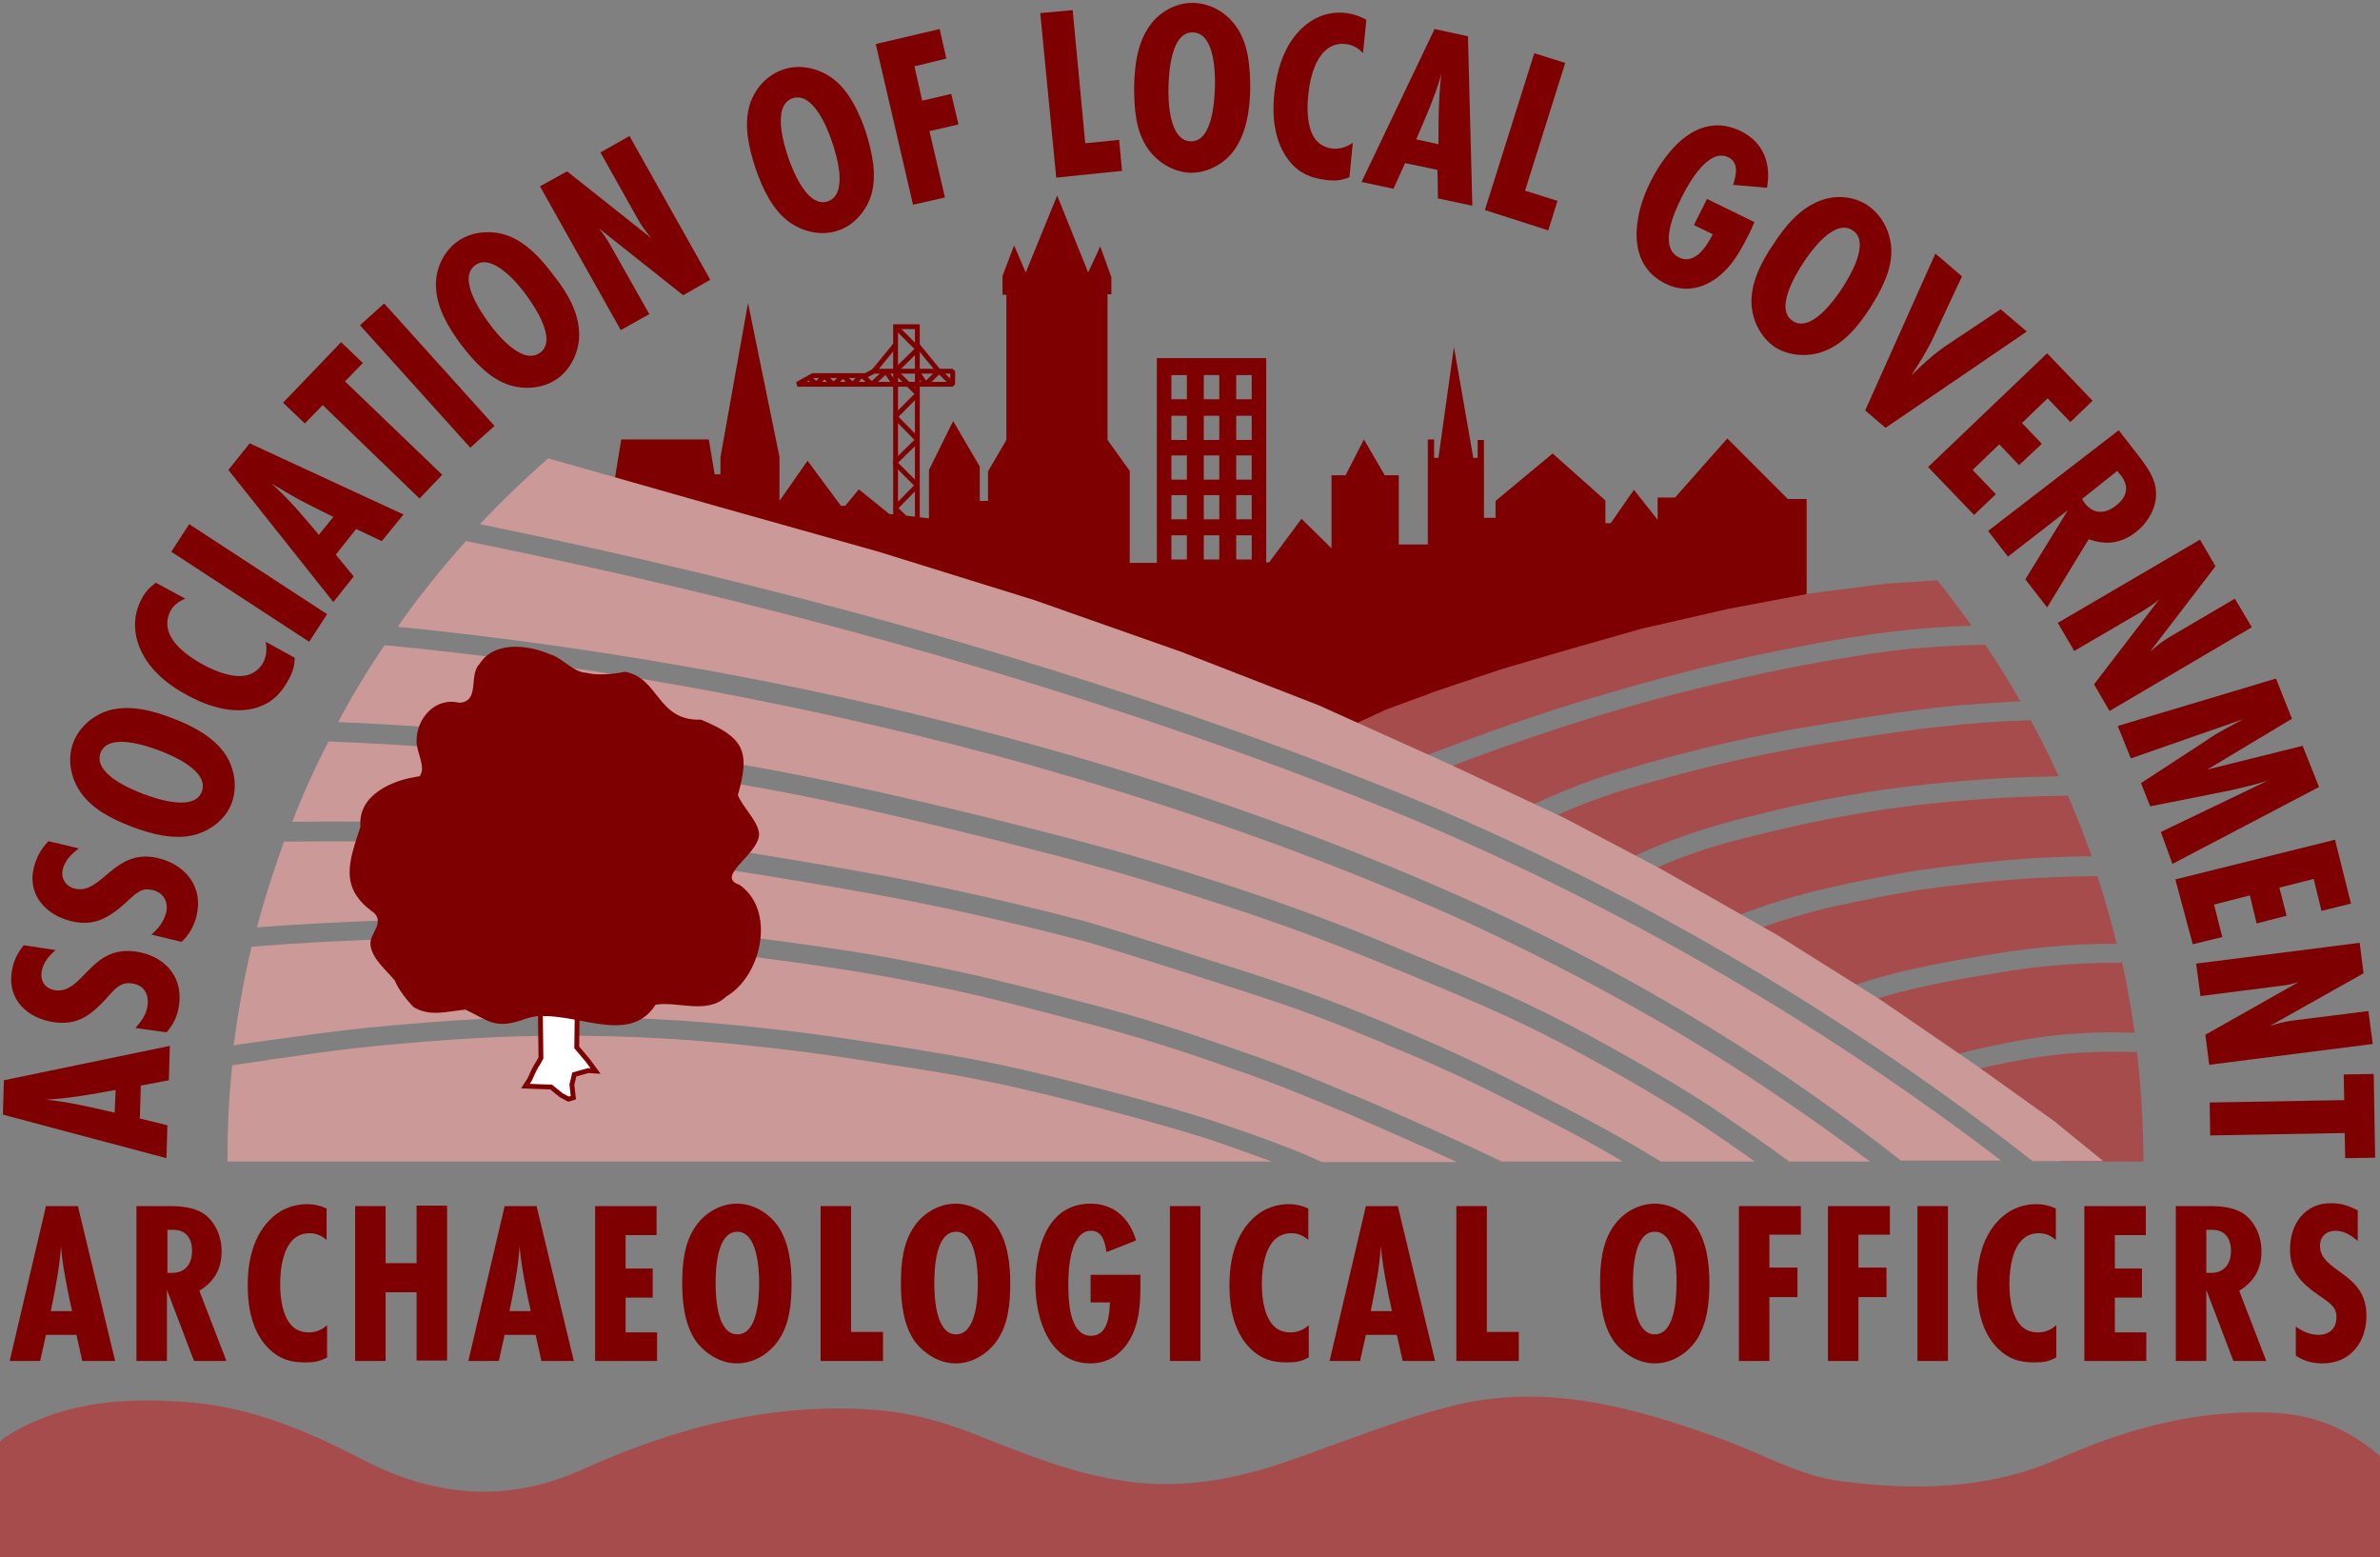 <?xml version="1.0" encoding="utf-8"?>
<!-- Generator: Adobe Illustrator 27.2.0, SVG Export Plug-In . SVG Version: 6.00 Build 0)  -->
<svg version="1.1" xmlns="http://www.w3.org/2000/svg" xmlns:xlink="http://www.w3.org/1999/xlink" x="0px" y="0px"
	 viewBox="0 0 491.9 321.8" style="enable-background:new 0 0 491.9 321.8;" xml:space="preserve">
<rect x="0" y="0" width="491.9" height="321.8" fill="#808080" stroke="none"/>
<style type="text/css">
	.st0{fill:#A64C4C;}
	.st1{fill:#7F0000;}
	.st2{fill:none;stroke:#7F0000;stroke-miterlimit:10;}
	.st3{fill:none;stroke:#7F0000;stroke-linejoin:bevel;stroke-miterlimit:10;}
	.st4{fill:#CC9999;}
	.st5{fill:#FFFFFF;stroke:#7F0000;stroke-miterlimit:10;}
</style>
<g id="Graphics">
	<path id="Waves" class="st0" d="M492.2,322v-20.9c-5.9-5.2-12.8-8.5-21-9.1c-16.1-1.1-31.2,3-45.7,9.4c-14.8,6.5-30.1,6.6-45.3,4.6
		c-8.3-1.1-16.1-5.7-24.2-8.6c-18.1-6.6-36.5-11.8-55.9-6.9c-11.4,2.9-22.4,7.4-33.6,11.3c-10.9,3.8-21.9,5.9-33.5,4.3
		c-11-1.5-21-5.6-31.1-9.6c-6.3-2.5-13.1-4.5-19.9-5.1c-21.7-1.9-42.2,3.4-61.8,12.3c-15.6,7-30.6,5.5-45.2-2.1
		c-11.2-5.8-22.6-10.7-35.2-11.8c-12.9-1.1-25.6-0.5-37.2,6.2c-1,0.6-2,1.2-2.7,2v24H492.2z"/>
	<path id="Townscape" class="st1" d="M369.5,103.1l-12.5-12.5l-10.8,12.2h-3.6v4.6l-4.9-6.2l-4.8,6.9h-1.1v-4.7l-10.9-9.7l-11.8,9.8
		v3.5h-2.4V90.9h-1.3v3.7h-0.9l-4-22.9l-3.2,22.9h-0.9v-3.8h-1.3v21.7h-6V98.2h-2.9l-4.3-7.4l-3.8,7.4h-2.9v15.1l-6.2-6.1l-6.7,9
		h-0.6V74h-22.6v42.3h-5.6v-19l-4.6-6.4l0-30.1h0.8v-3.5l-2.3-6.4l-2.5,5.4l-6.4-15.9l-6.5,15.9l-2.4-5.6l-2.4,6.3v3.9h0.8v30
		l-3.8,6.5v6.1h-1.7v-7.1l-5.5-9.4L192,97.1v10l-6.9-0.8l-1.3-0.1l-6.3-5.1l-2.8,3.4h-0.9l-6.9-9.3l-5.8,8.3v-9.1l-6.5-31.8
		l-5.7,31.9V98h-1.2l-1.2-7.2h-18.1l-1.7,10.4v6.9l51.5,11.4l47.5,14.3l47.8,18.6l8.7,3.6l35.4-13.9l32.8-10.6l23-5.4v-23H369.5z
		 M245.3,115.6h-3.2v-5h3.2V115.6z M245.3,107.3h-3.2v-5h3.2V107.3z M245.3,99.1h-3.2v-5h3.2V99.1z M245.3,90.9h-3.2v-5h3.2V90.9z
		 M245.3,82.5h-3.2v-5h3.2V82.5z M252,115.6h-3.2v-5h3.2V115.6z M252,107.3h-3.2v-5h3.2V107.3z M252,99.1h-3.2v-5h3.2V99.1z
		 M252,90.9h-3.2v-5h3.2V90.9z M252,82.5h-3.2v-5h3.2V82.5z M258.7,115.6h-3.2v-5h3.2V115.6z M258.7,107.3h-3.2v-5h3.2V107.3z
		 M258.7,99.1h-3.2v-5h3.2V99.1z M258.7,90.9h-3.2v-5h3.2V90.9z M258.7,82.5h-3.2v-5h3.2V82.5z"/>
	<g id="Crane">
		<polyline class="st2" points="185.1,107.4 185.1,67.5 189.6,67.5 189.6,107.6 		"/>
		<polyline class="st3" points="185.1,67.5 189.7,72.1 185,76.7 189.7,81.4 185,86.1 189.7,90.9 184.9,95.6 189.6,100.3 185,105 
			189.4,109.3 		"/>
		<polygon class="st3" points="196.9,79.4 164.8,79.4 168,77.6 178.9,77.6 180.6,76.7 196.9,76.7 		"/>
		<polyline class="st3" points="167.2,78 168.7,79.4 170.4,77.7 172.3,79.5 174.2,77.6 176.2,79.5 178.1,77.5 180.2,79.4 
			183.1,76.7 185,79.5 		"/>
		<polyline class="st3" points="196.8,79.3 194.1,76.7 191.3,79.4 189.5,76.7 		"/>
		<line class="st3" x1="180.6" y1="76.7" x2="185.1" y2="71.2"/>
		<line class="st3" x1="194" y1="76.7" x2="189.5" y2="71.2"/>
	</g>
	<g id="Field_-_right">
		<path class="st0" d="M301.9,153.4c8.5-3.2,17.3-6.2,25.5-8.7c7.3-2.2,14.8-4.3,22.2-6.2c10-2.5,20.1-4.6,29.4-6.2
			c5.2-0.9,9.7-1.6,15.8-2.2c4.2-0.4,8.5-0.7,12.7-0.8c-2.3-3.2-4.6-6.3-7.1-9.4l-10.7,0.7l-15.5,2l-17,3.2l-17.9,4.1l-15.1,4.3
			l-14,4.1l-13.1,4.4l-10.6,3.9l-11.1,5.1l14.2,6.3C293.8,156.5,297.8,154.9,301.9,153.4z"/>
		<path class="st0" d="M401.5,150.1c-7,0.7-12.3,1.6-18.4,2.5c-6.8,1.1-14.4,2.3-24.6,4.6c-7.2,1.6-15,3.7-22.5,5.9
			c-6.3,1.9-13.5,4.8-19.3,7.7c5,2.5,11.2,5.6,16.5,8.3c8.6-4.4,16.8-7.4,26.1-9.8c9-2.3,14.7-3.6,22.9-5c5-0.9,13.1-2.1,23.1-2.9
			c6.7-0.6,13.4-0.9,20.2-1c-1.8-3.9-3.7-7.8-5.8-11.6C413.7,149,407.6,149.4,401.5,150.1z"/>
		<path class="st0" d="M334.9,159.3c7.6-2.3,15.5-4.4,22.8-6c10.2-2.3,18-3.5,24.8-4.6c6.2-1,11.5-1.8,18.7-2.6
			c5.5-0.6,11-0.9,16.4-1.2c-2.3-4-4.7-7.9-7.3-11.7c-5,0.1-10.1,0.4-15.1,0.8c-5.9,0.6-10.2,1.3-15.5,2.2
			c-9.2,1.5-19.3,3.7-29.1,6.1c-7.4,1.8-14.8,3.9-22,6.1c-8.1,2.5-16.8,5.5-25.2,8.6c-2.8,1.1-5.7,2.2-8.5,3.3l12.8,5.7
			c0,0,1.9,1,4.8,2.4C318.8,165.1,327.3,161.5,334.9,159.3z"/>
		<path class="st0" d="M394.9,200.3c6.3-1.4,11.1-2.2,14.2-2.7c4.1-0.7,8.3-1.4,13.6-1.9c4.9-0.5,9.8-0.7,14.8-0.7
			c-1.2-4.7-2.5-9.4-4-14c-6.1,0.1-12.3,0.3-18.3,0.8c-5.6,0.4-12,1.2-18.1,2c-4.6,0.7-13.2,2.4-18.1,3.5c-4.4,1-12.3,3.1-19.8,6.2
			c7.1,4.3,14.2,8.6,14.2,8.6l4.9,3.2C383.8,203.2,390.4,201.3,394.9,200.3z"/>
		<path class="st0" d="M410.8,216.3c3.7-0.8,9.2-2,16.3-2.6c4.6-0.4,9.4-0.5,14.1-0.3c-0.7-4.9-1.5-9.7-2.6-14.5
			c-5.2,0-10.3,0.2-15.4,0.7c-5.1,0.5-9.3,1.2-13.3,1.9c-3.1,0.5-7.9,1.3-14,2.7c-3.6,0.8-8.6,2.2-13.2,3.8l14,8.9l3.4,2.6
			C403,218.1,407.3,217,410.8,216.3z"/>
		<path class="st0" d="M427.4,217.7c-6.8,0.6-12,1.7-15.7,2.5c-3.1,0.7-5.8,1.4-7.9,2.1l7.3,5.5L426,240h17c0-7.6-0.5-15.2-1.3-22.6
			C436.8,217.2,432.1,217.3,427.4,217.7z"/>
		<path class="st0" d="M378.2,183.4c5-1.2,13.8-2.9,18.5-3.6c6.2-0.9,12.7-1.6,18.3-2.1c5.7-0.5,11.5-0.7,17.3-0.8
			c-1.5-4.2-3.1-8.4-4.9-12.5c-7.2,0.1-14.5,0.4-21.6,1c-9.9,0.8-17.9,2-22.8,2.9c-8,1.4-13.7,2.7-22.6,4.9
			c-8.1,2-15.2,4.6-22.6,8.2c4.4,2.2,7.5,3.8,7.6,3.8c0.2,0.1,4.5,2.6,9.7,5.7C363.7,187,373.1,184.5,378.2,183.4z"/>
	</g>
	<g id="Field_-_left">
		<path class="st4" d="M353.6,233.7c-4.5-3.1-12.7-8.3-26.1-15.6c-12.9-7-21.2-10.5-35.9-16.6l-0.5-0.2c-8.3-3.4-20.7-8.6-37.4-14
			c-16.5-5.4-25.6-8-38.8-11.4c-25.9-6.7-43.6-10.4-51.8-12c-17.5-3.4-34.5-5.6-56.3-7.9c-12.9-1.4-26-2.3-38.9-2.8
			c-2.8,5.4-5.3,10.9-7.5,16.6c8.9-0.1,17.8-0.1,26.7,0.2c7.4,0.2,18.6,0.6,33.1,2c12.4,1.2,22.1,2.2,36.1,4.4
			c16.4,2.7,28.6,4.9,32.8,5.8c8.4,1.7,20.1,4.2,35.3,8.2c3.3,0.9,16.7,5.1,34.1,10.7c12.1,3.9,18.5,6.4,29.2,10.8l0.1,0.1
			c6,2.5,15,6.3,26.7,12.3l2.8,1.4c7.6,3.9,16.7,8.6,26,14.3h19.4C359.3,237.6,355.9,235.2,353.6,233.7z"/>
		<path class="st4" d="M315.5,229.2l-2.8-1.4c-11.6-5.9-20.5-9.7-26.5-12.1l-0.1-0.1c-10.6-4.4-16.9-6.9-28.8-10.7
			c-17.3-5.6-30.6-9.8-33.9-10.6c-15.2-4-26.7-6.4-35.1-8.1c-4-0.8-16.4-3.1-32.7-5.7c-13.9-2.2-23.6-3.2-35.9-4.4
			c-14.4-1.4-25.5-1.8-32.9-2c-9.3-0.3-18.7-0.3-28.1-0.2c-2.1,5.8-4,11.7-5.6,17.7c9.5-0.7,19.1-1.2,28.7-1.5
			c7.7-0.2,18.3-0.5,32.1,0c6.1,0.2,18.9,0.7,35.4,2.8c18.9,2.4,28.5,3.8,39.3,5.9c12.5,2.4,20.2,4.4,28.4,6.5
			c1.5,0.4,3,0.8,4.6,1.2c15.1,3.8,26.5,7.8,32,9.7c0.8,0.3,1.5,0.5,2,0.7c10.7,3.6,18.9,7.2,22.5,8.7c0.6,0.3,1.1,0.5,1.5,0.6
			c9.4,3.9,23.1,10.1,30.8,13.8h25C328.4,235.8,321.5,232.3,315.5,229.2z"/>
		<path class="st4" d="M79.6,212c13.2-1.2,24-1.9,36.6-1.9c0,0,0.1,0,0.1,0c13.3,0,24.9,0.6,37.6,1.9c11.4,1.2,16.9,1.9,34,4.6
			c9.8,1.6,17.7,2.9,30.1,6c14.3,3.5,27.5,7.2,34.5,9.6c6.5,2.2,15,5.2,20.7,7.9h27.9c-7.3-3.4-16.3-7.3-23-10.2
			c-0.4-0.2-0.9-0.4-1.5-0.6c-3.8-1.6-11.7-5-22.2-8.6c-0.5-0.2-1.2-0.4-2-0.7c-5.4-1.9-16.7-5.8-31.7-9.6c-1.6-0.4-3.1-0.8-4.6-1.2
			c-8.1-2.1-15.8-4.1-28.2-6.5c-10.8-2.1-20.3-3.5-39.1-5.9c-16.4-2.1-29-2.5-35.1-2.8c-13.7-0.5-24.2-0.2-31.9,0
			c-9.9,0.3-19.9,0.8-29.8,1.6c-1.6,6.7-2.8,13.5-3.7,20.4c0.4-0.1,0.7-0.1,1.1-0.2C60.3,214.3,70.4,212.8,79.6,212z"/>
		<path class="st4" d="M266.6,155.1c10.7,4,20.1,7.7,28.1,11c45.2,19.1,87.3,44,125.4,73.8h14.6l-10.2-8.3l-16.1-11.5l-19.7-13.5
			l-21.2-13.3l-24.3-13.8l-19.9-10.5l-23.5-11l-27.3-12.3l-28.3-11l-30.4-10.7l-32.2-10l-34.5-9.7l-33.8-9.6
			c-4.9,4.3-9.6,8.8-14.1,13.6C159.5,120.6,215.7,136.3,266.6,155.1z"/>
		<path class="st4" d="M251.4,235.9c-6.9-2.3-20-6-34.2-9.5c-12.3-3-20.1-4.4-29.8-5.9c-17-2.7-22.5-3.4-33.8-4.6
			c-12.6-1.3-24.1-1.9-37.2-1.9c-12.6,0-23.3,0.7-36.4,1.9c-9.1,0.8-19.2,2.3-29.9,3.9c-0.7,0.1-1.4,0.2-2.1,0.3
			c-0.7,6.5-1,13.2-1,19.9h215.9C259.5,238.8,255.7,237.4,251.4,235.9z"/>
		<path class="st4" d="M367.8,226.7c-9.4-6.4-19.4-12.6-28.9-17.9c-12.1-6.8-22.7-12.2-34.5-17.7c-12.9-5.9-27.1-11.7-42.2-17.2
			c-21.5-7.8-37.3-12.4-49.9-16c-20.3-5.7-42.7-10.8-64.8-15c-22.4-4.2-45.3-7.4-68-9.6c-3.5,5.1-6.7,10.4-9.6,15.9
			c12.4,0.5,24.9,1.4,37.3,2.7c21.9,2.4,38.9,4.5,56.6,8c8.3,1.6,26.1,5.3,52.1,12c13.3,3.4,22.5,6,39.1,11.4
			c16.8,5.5,29.4,10.7,37.7,14.2l0.5,0.2c14.8,6.1,23.2,9.7,36.3,16.8c13.5,7.4,21.9,12.6,26.5,15.8c4.8,3.3,9.8,6.7,13.8,9.7h16.7
			C380.3,235.4,374.1,230.9,367.8,226.7z"/>
		<path class="st4" d="M293.2,169.8c-7.9-3.3-17.3-7-27.9-11c-51.4-19-108.2-34.8-169-47c-5,5.6-9.8,11.5-14.1,17.7
			c22.2,2.2,44.4,5.4,66.2,9.4c22.2,4.1,44.8,9.3,65.2,15c12.7,3.5,28.5,8.2,50.1,16c15.2,5.5,29.5,11.4,42.5,17.3
			c11.8,5.4,22.6,10.9,34.8,17.8c9.5,5.4,19.6,11.6,29.1,18.1c7.8,5.3,15.4,10.9,22.8,16.7h20.7
			C376.9,211.8,336.4,188.2,293.2,169.8z"/>
	</g>
	<g id="Tree">
		<path class="st5" d="M111.7,210.2l0.1,8.4c0,0-0.7,1.3-1,1.7s-1.3,2.7-1.3,2.7l-0.9,1.4l2.3,0.1l3,0.1l2.1,1.7l1.5,0.8l1-0.3
			l-0.3-2.7l0.5-2.1l2.9-0.8l1.5,0.1l-1.7-2.3l-2.2-2.6l0.1-7.7h-7.6L111.7,210.2z"/>
		<path class="st1" d="M77.3,188.6c-7.4-5.2-5.1-10.7-2.8-17.8c-0.6-6.6,6.7-9.7,12.2-10.4c1.5-1.7-0.7-5.2-0.6-7.2
			c-0.1-4.7,3.8-9.2,8.8-8c4.4-0.2,1.9-5.7,4.2-8c3-4.8,10-4,14.6-2c2.5,0.7,4.8,3.7,7.4,3.8c2.3,0.6,5.8,0.3,8-0.2
			c7.2,1.2,6.6,10.2,15.8,9.9c8.9,3.7,10.2,6.5,7.6,15.6c1,2.4,3.7,4.9,4.3,7.4c1.1,4.3-9.4,9.3-4,11.1c7.6,5.2,4.7,18.8-2.7,23.1
			c-4,3.8-10.1,0.9-14.6,1.7c-6.1,9.5-19.1-0.5-27.7,3.2c-5.6,1.8-6.8,0.1-11.6-2.2c-4,0.4-7.3,1.5-10.7-0.5
			c-1.3-1.3-3.2-3.7-3.9-5.5c-1.7-2.1-4.5-4.3-5-7.1C76.1,193,79.6,190.9,77.3,188.6z"/>
	</g>
</g>
<g id="Wording">
	<g>
		<path class="st1" d="M34.9,223.2l-5.8,1.1l-0.2,6.8l5.7,1.4l-0.2,6.8l-33.8-9l0.2-7.1l34.3-7.1L34.9,223.2z M23.9,225.2
			c-3.3,0.6-6.5,1.2-9.9,1.6c-1.5,0.2-3,0.3-4.5,0.4c4.8,0.5,9.5,1.6,14.2,2.7L23.9,225.2z"/>
		<path class="st1" d="M11.5,196.3c-1.4,1.2-2.6,2.6-2.9,4.5c-0.3,2,0.8,3.5,2.8,3.8c5.8,0.8,7.2-9.3,16.6-8c5.8,0.8,9.9,5,9,11.1
			c-0.3,2.1-1.1,4-2.6,5.6l-6.4-0.9c1.2-1.4,2.3-2.8,2.5-4.7c0.3-2.3-0.8-4.2-3.2-4.5c-0.6-0.1-1.2-0.1-1.8,0.1
			c-1.4,0.4-2.7,2.1-3.6,3.1c-3.2,3.4-5.9,5.5-10.8,4.8c-5.3-0.8-9.5-4.5-8.7-10.2c0.3-2.3,1.1-3.9,2.5-5.7L11.5,196.3z"/>
		<path class="st1" d="M16.3,175.3c-1.5,1.1-2.8,2.4-3.3,4.2c-0.5,1.9,0.5,3.6,2.4,4.1c5.7,1.4,8.1-8.5,17.3-6.3
			c5.7,1.4,9.4,6,7.9,12c-0.5,2-1.5,3.9-3.1,5.3l-6.2-1.5c1.4-1.2,2.5-2.6,3-4.4c0.6-2.2-0.4-4.2-2.7-4.8c-0.6-0.1-1.2-0.2-1.8-0.1
			c-1.4,0.3-2.9,1.9-3.9,2.8c-3.5,3.1-6.5,4.9-11.3,3.7c-5.2-1.3-9-5.5-7.6-11.1c0.6-2.2,1.5-3.8,3-5.4L16.3,175.3z"/>
		<path class="st1" d="M46.6,155.9c1.9,2.9,2.5,6.7,1.3,10s-4.3,5.7-7.7,6.6c-4.3,1.1-9-0.2-13-1.7c-4.1-1.6-8.4-3.7-10.8-7.5
			c-1.9-2.9-2.5-6.8-1.2-10c1.3-3.3,4.3-5.7,7.6-6.6c4.3-1.1,9.1,0.2,13.1,1.8C39.8,150,44.1,152.2,46.6,155.9z M20.8,155.5
			c-1.6,4.2,5.8,7.4,8.7,8.5c2.9,1.1,10.6,3.7,12.2-0.4c1.6-4.2-5.8-7.4-8.7-8.5C30.1,154,22.4,151.4,20.8,155.5z"/>
		<path class="st1" d="M60.9,135.9c0,1.7-0.4,3-1.3,4.6c-1.6,2.9-3.4,4.7-6.5,5.7c-3.3,1-8,0.9-14.3-2.5c-3-1.6-8.6-5.1-10.4-11.2
			c-1.1-3.8-0.2-6.8,0.9-8.8c0.7-1.4,1.7-2.4,2.9-3.3l6.1,3.3c-1.6,0.6-2.6,1.6-3.1,2.6c-0.8,1.6-0.7,3-0.4,4c0.7,2.5,3.4,5,7.3,7.1
			c0.8,0.4,5.5,3,9,2.1c1.1-0.3,2.4-1,3.3-2.6c0.5-1,0.9-2.5,0.5-4.3L60.9,135.9z"/>
		<path class="st1" d="M63.9,132.6l-28.5-18.6l3.7-5.7l28.5,18.6L63.9,132.6z"/>
		<path class="st1" d="M78.9,111.8l-5.3-2.5l-4.2,5.3l3.7,4.5l-4.2,5.3L47.2,97.1l4.4-5.5l31.8,14.7L78.9,111.8z M68.9,106.8
			c-3-1.5-6-2.9-8.9-4.6c-1.3-0.8-2.6-1.5-3.9-2.3c3.6,3.2,6.7,6.9,9.8,10.6L68.9,106.8z"/>
		<path class="st1" d="M71.3,78.8l20.1,19.3l-4.7,4.9L66.7,83.7L63,87.5l-4.5-4.3l12-12.5L75,75L71.3,78.8z"/>
		<path class="st1" d="M97.2,92.5L74.4,67.2l5-4.5l22.8,25.3L97.2,92.5z"/>
		<path class="st1" d="M119.7,68.9c0.1,3.4-1.5,7.1-4.3,9.2c-2.8,2.1-6.7,2.5-10,1.5c-4.2-1.3-7.5-5-10.1-8.4
			c-2.6-3.5-5.1-7.6-5.2-12.1c-0.1-3.5,1.5-7,4.3-9.1c2.8-2.1,6.7-2.5,10-1.5c4.2,1.3,7.5,5,10.1,8.5
			C117.2,60.4,119.6,64.4,119.7,68.9z M98.2,54.8c-3.6,2.7,1,9.4,2.8,11.9s7,8.8,10.6,6.2s-1-9.4-2.8-11.9S101.7,52.2,98.2,54.8z"/>
		<path class="st1" d="M141.2,61l-17.4-13.8c0.8,1,1.6,2.1,2.2,3.2l8.2,14.5l-5.9,3.3l-16.7-29.7l5.6-3.1l17.4,13.8
			c-1-1.2-1.9-2.4-2.7-3.8l-7.8-13.9l6-3.4l16.7,29.7L141.2,61z"/>
		<path class="st1" d="M180.1,40.2c-1,3.3-3.5,6.3-6.8,7.4c-3.3,1.2-7.1,0.4-10-1.6c-3.6-2.5-5.7-7-7.1-11.1
			c-1.4-4.2-2.5-8.8-1.3-13.1c1-3.4,3.6-6.3,6.9-7.4c3.3-1.2,7.1-0.4,10,1.6c3.6,2.5,5.7,7.1,7.1,11.1
			C180.2,31.3,181.3,35.9,180.1,40.2z M163.8,20.3c-4.2,1.5-1.9,9.2-0.9,12.2c1,2.9,4,10.5,8.2,9.1c4.2-1.5,1.9-9.2,0.9-12.2
			C171,26.4,168,18.9,163.8,20.3z"/>
		<path class="st1" d="M189,13.7l1.6,7.1l6-1.4l1.5,6.3l-6,1.4l3.2,13.7l-6.6,1.5L181,9.1L194.2,6l1.4,6.1L189,13.7z"/>
		<path class="st1" d="M218.3,36.7L215,2.7l6.7-0.6l2.6,27.5l7-0.7l0.6,6.4L218.3,36.7z"/>
		<path class="st1" d="M255.1,31c-2,2.8-5.4,4.7-9,4.7c-3.5-0.1-6.8-2.1-8.8-4.9c-2.6-3.6-2.9-8.5-2.9-12.8
			c0.1-4.4,0.6-9.1,3.3-12.8c2-2.8,5.5-4.7,9-4.6c3.5,0.1,6.8,2,8.8,4.9c2.6,3.6,2.9,8.6,2.9,12.9C258.3,22.6,257.7,27.3,255.1,31z
			 M246.5,6.7c-4.4-0.1-4.9,8-5,11.2s0.2,11.2,4.6,11.3c4.4,0.1,4.9-8,5-11.2C251.2,14.9,251,6.7,246.5,6.7z"/>
		<path class="st1" d="M278.9,36.6c-1.6,0.7-2.9,0.8-4.7,0.6c-3.3-0.4-5.7-1.4-7.7-3.9c-2.1-2.6-3.9-7-3.1-14.2
			c0.4-3.4,1.5-9.9,6.4-13.9c3.1-2.5,6.2-2.8,8.5-2.5c1.5,0.2,2.9,0.7,4.1,1.4l-0.7,6.9c-1.1-1.3-2.5-1.8-3.6-1.9
			c-1.8-0.2-3,0.4-3.9,1.1c-2,1.6-3.4,5-3.8,9.4c-0.1,0.9-0.7,6.2,1.4,9.1c0.7,0.9,1.8,1.8,3.6,2c1.1,0.1,2.7-0.1,4.2-1.2
			L278.9,36.6z"/>
		<path class="st1" d="M297.2,41l-0.1-5.9l-6.7-1.4l-2.4,5.3l-6.6-1.4L296.5,6l6.9,1.5l0.9,35L297.2,41z M297.3,29.8
			c0-3.3,0-6.6,0.2-10c0.1-1.5,0.2-3,0.4-4.5c-1.3,4.6-3.3,9.1-5.2,13.5L297.3,29.8z"/>
		<path class="st1" d="M306.9,43.4L317.1,11l6.4,2l-8.3,26.4l6.7,2.1l-1.9,6.1L306.9,43.4z"/>
		<path class="st1" d="M362.6,45.9c-0.3,0.8-0.7,1.6-1.1,2.4c-1.1,2.2-2.2,4.3-3.7,6.2c-3.3,4.2-8.4,6.7-13.6,4.1
			c-8.3-4.1-6.5-14.3-3.1-21c3.5-7,10.1-14.7,18.7-10.5c4.7,2.3,6.3,6.7,5.4,11.7l-7-0.6c0.6-1.9,1.3-4.6-1-5.7
			c-4.1-2-8.2,5.4-9.6,8.2c-1.5,3-4.9,10.3-0.6,12.5c3.3,1.6,5.7-2.3,7-4.8l-3.9-1.9l2.7-5.4L362.6,45.9z"/>
		<path class="st1" d="M376.9,72.6c-3.2,1.2-7.1,1-10.1-0.9c-2.9-2-4.6-5.4-4.8-8.9c-0.2-4.4,2.1-8.8,4.5-12.3
			c2.4-3.7,5.4-7.4,9.6-9c3.2-1.3,7.1-1,10,1c2.9,2,4.6,5.4,4.8,8.9c0.2,4.4-2.2,8.8-4.5,12.4C384.1,67.3,381.2,71,376.9,72.6z
			 M382.9,47.6c-3.7-2.5-8.5,4.1-10.2,6.7c-1.7,2.6-5.9,9.6-2.2,12c3.7,2.5,8.5-4.1,10.2-6.7C382.4,57,386.6,50,382.9,47.6z"/>
		<path class="st1" d="M389.7,88.4l-4.2-3.6L400,52.4l5.5,4.7l-5.8,12.4c-1.3,2.8-3,5.5-4.7,8.1c2.2-2.2,4.5-4.3,7.1-6.1l11.4-7.6
			l5.4,4.6L389.7,88.4z"/>
		<path class="st1" d="M398.5,96.5L423.1,73l9.4,9.8l-4.6,4.4l-4.7-4.9l-5.3,5.1l4.1,4.3l-4.7,4.4l-4.1-4.3l-5.5,5.3l4.8,5l-4.5,4.3
			L398.5,96.5z"/>
		<path class="st1" d="M418.6,119.7l8.8-14.3l-12.4,9.6l-4.1-5.3l27-20.8l4.5,5.8c1.5,2,3.1,4.3,3.2,6.9c0.2,3.2-1.6,6.3-4.1,8.3
			c-3.1,2.4-6.2,2.8-9.8,1.5l-8.6,14.1L418.6,119.7z M430.3,103.1c0.2,0.3,0.4,0.6,0.6,0.9c1.8,2.3,4.2,2.2,6.4,0.5s2.9-3.8,1.1-6.2
			l-0.8-1L430.3,103.1z"/>
		<path class="st1" d="M432.8,141.4l13.5-17.6c-1,0.9-2.1,1.6-3.2,2.3l-14.4,8.4l-3.4-5.8l29.4-17.2l3.2,5.5l-13.5,17.6
			c1.2-1,2.4-2,3.7-2.8l13.8-8.1l3.5,5.9L436,146.9L432.8,141.4z"/>
		<path class="st1" d="M446.6,171.9l22.1-10.6c-2.5,0.8-5.1,1.4-7.7,2l-16.6,3.3l-1.9-4.8l13.2-8.6c1.4-1,2.9-1.9,4.4-2.7l3.5-1.9
			l-23.2,8.1l-2.7-6.7l32.7-9.8l3.3,8.3l-17.5,10.5l19.7-4.9l3.4,8.5l-30.3,15.9L446.6,171.9z"/>
		<path class="st1" d="M449.6,181.7l33-8.2l3.3,13.2l-6.1,1.5l-1.6-6.6l-7.1,1.8l1.5,5.8l-6.2,1.6l-1.4-5.8l-7.4,1.9l1.7,6.7
			l-6.1,1.5L449.6,181.7z"/>
		<path class="st1" d="M455.8,213.8l19.3-10.9c-1.2,0.4-2.5,0.7-3.8,0.8l-16.5,2.1l-0.9-6.7l33.8-4.3l0.8,6.3l-19.4,10.9
			c1.5-0.5,3-0.9,4.5-1.1l15.9-2l0.9,6.8l-33.8,4.3L455.8,213.8z"/>
		<path class="st1" d="M484.6,234.1l-27.8,0.5l-0.1-6.8l27.8-0.5l-0.1-5.3l6.2-0.1l0.3,17.3l-6.2,0.1L484.6,234.1z"/>
	</g>
	<g>
		<path class="st1" d="M17,281.2l-1.2-5.4H9.5l-1.2,5.4H2l7.5-32h6.6l7.7,32H17z M14.9,270.9c-0.7-3.1-1.3-6.1-1.8-9.2
			c-0.2-1.4-0.4-2.8-0.5-4.2c-0.3,4.5-1.2,9-2.1,13.4H14.9z"/>
		<path class="st1" d="M40.1,281.2l-5.6-14.7v14.7h-6.3v-32H35c2.4,0,4.9,0.2,7,1.5c2.5,1.7,3.8,4.8,3.8,7.8c0,3.6-1.4,6.2-4.6,8.2
			l5.6,14.5H40.1z M34.5,263c0.3,0,0.7,0,1.1,0c2.7,0,4.1-1.9,4.1-4.5c0-2.6-1.2-4.4-3.9-4.4h-1.2V263z"/>
		<path class="st1" d="M67.5,280.5c-1.4,0.8-2.6,1-4.4,1c-3.1,0-5.4-0.7-7.6-2.9c-2.3-2.3-4.3-6.2-4.3-13c0-3.2,0.4-9.4,4.6-13.6
			c2.6-2.6,5.5-3.2,7.7-3.2c1.4,0,2.7,0.3,4,0.9v6.5c-1.2-1.1-2.5-1.4-3.5-1.4c-1.7,0-2.8,0.7-3.5,1.4c-1.7,1.7-2.6,5-2.6,9.2
			c0,0.8,0,5.9,2.3,8.4c0.7,0.8,1.9,1.5,3.6,1.5c1.1,0,2.5-0.3,3.8-1.5V280.5z"/>
		<path class="st1" d="M86.1,281.2V267h-6.4v14.2h-6.3v-32h6.3V261h6.4v-11.9h6.3v32H86.1z"/>
		<path class="st1" d="M111.9,281.2l-1.2-5.4h-6.4l-1.2,5.4h-6.3l7.5-32h6.6l7.7,32H111.9z M109.7,270.9c-0.7-3.1-1.3-6.1-1.8-9.2
			c-0.2-1.4-0.4-2.8-0.5-4.2c-0.3,4.5-1.2,9-2.1,13.4H109.7z"/>
		<path class="st1" d="M123,281.2v-32h12.7v6h-6.4v6.9h5.6v6h-5.6v7.2h6.5v5.9H123z"/>
		<path class="st1" d="M160.7,277.2c-1.9,2.6-5,4.5-8.4,4.5c-3.3,0-6.4-1.9-8.4-4.5c-2.4-3.4-2.9-8-2.9-12c0-4.1,0.4-8.6,2.9-12
			c1.9-2.7,5.1-4.5,8.4-4.5c3.3,0,6.4,1.8,8.4,4.5c2.4,3.4,2.9,8,2.9,12C163.6,269.3,163.2,273.8,160.7,277.2z M152.4,254.5
			c-4.2,0-4.5,7.6-4.5,10.6c0,2.9,0.3,10.6,4.5,10.6s4.5-7.6,4.5-10.6C156.9,262.1,156.5,254.5,152.4,254.5z"/>
		<path class="st1" d="M169.6,281.2v-32h6.3v26h6.6v6H169.6z"/>
		<path class="st1" d="M205.9,277.2c-1.9,2.6-5,4.5-8.4,4.5c-3.3,0-6.4-1.9-8.4-4.5c-2.4-3.4-2.9-8-2.9-12c0-4.1,0.4-8.6,2.9-12
			c1.9-2.7,5.1-4.5,8.4-4.5c3.3,0,6.4,1.8,8.4,4.5c2.4,3.4,2.9,8,2.9,12C208.8,269.3,208.4,273.8,205.9,277.2z M197.6,254.5
			c-4.2,0-4.5,7.6-4.5,10.6c0,2.9,0.3,10.6,4.5,10.6s4.5-7.6,4.5-10.6C202.1,262.1,201.7,254.5,197.6,254.5z"/>
		<path class="st1" d="M235.7,263.4c0,0.8,0,1.6,0,2.4c0,2.3-0.1,4.6-0.6,6.8c-1.1,4.9-4.3,9.1-9.7,9.1c-8.6,0-11.4-9.3-11.4-16.4
			c0-7.3,2.4-16.6,11.4-16.6c4.9,0,8.1,3.1,9.4,7.6l-6.1,2.4c-0.3-1.9-0.8-4.4-3.2-4.4c-4.3,0-4.7,7.9-4.7,10.9
			c0,3.2,0.1,10.8,4.7,10.8c3.5,0,3.8-4.3,3.9-6.9h-4v-5.7H235.7z"/>
		<path class="st1" d="M241.8,281.2v-32h6.3v32H241.8z"/>
		<path class="st1" d="M270.4,280.5c-1.4,0.8-2.6,1-4.4,1c-3.1,0-5.4-0.7-7.6-2.9c-2.3-2.3-4.3-6.2-4.3-13c0-3.2,0.4-9.4,4.6-13.6
			c2.6-2.6,5.5-3.2,7.7-3.2c1.4,0,2.7,0.3,4,0.9v6.5c-1.2-1.1-2.5-1.4-3.5-1.4c-1.7,0-2.8,0.7-3.5,1.4c-1.7,1.7-2.6,5-2.6,9.2
			c0,0.8,0,5.9,2.3,8.4c0.7,0.8,1.9,1.5,3.6,1.5c1.1,0,2.5-0.3,3.8-1.5V280.5z"/>
		<path class="st1" d="M289.9,281.2l-1.2-5.4h-6.4l-1.2,5.4h-6.3l7.5-32h6.6l7.7,32H289.9z M287.7,270.9c-0.7-3.1-1.3-6.1-1.8-9.2
			c-0.2-1.4-0.4-2.8-0.5-4.2c-0.3,4.5-1.2,9-2.1,13.4H287.7z"/>
		<path class="st1" d="M301,281.2v-32h6.3v26h6.6v6H301z"/>
		<path class="st1" d="M350.4,277.2c-1.9,2.6-5,4.5-8.4,4.5c-3.3,0-6.4-1.9-8.4-4.5c-2.4-3.4-2.9-8-2.9-12c0-4.1,0.4-8.6,2.9-12
			c1.9-2.7,5.1-4.5,8.4-4.5c3.3,0,6.4,1.8,8.4,4.5c2.4,3.4,2.9,8,2.9,12C353.3,269.3,352.8,273.8,350.4,277.2z M342,254.5
			c-4.2,0-4.5,7.6-4.5,10.6c0,2.9,0.3,10.6,4.5,10.6c4.2,0,4.5-7.6,4.5-10.6C346.6,262.1,346.2,254.5,342,254.5z"/>
		<path class="st1" d="M365.7,255.1v6.8h5.8v6.1h-5.8v13.2h-6.3v-32h12.8v5.9H365.7z"/>
		<path class="st1" d="M384.1,255.1v6.8h5.8v6.1h-5.8v13.2h-6.3v-32h12.8v5.9H384.1z"/>
		<path class="st1" d="M396.3,281.2v-32h6.3v32H396.3z"/>
		<path class="st1" d="M424.9,280.5c-1.4,0.8-2.6,1-4.4,1c-3.1,0-5.4-0.7-7.6-2.9c-2.3-2.3-4.3-6.2-4.3-13c0-3.2,0.4-9.4,4.6-13.6
			c2.6-2.6,5.5-3.2,7.7-3.2c1.4,0,2.7,0.3,4,0.9v6.5c-1.2-1.1-2.5-1.4-3.5-1.4c-1.7,0-2.8,0.7-3.5,1.4c-1.7,1.7-2.6,5-2.6,9.2
			c0,0.8,0,5.9,2.3,8.4c0.7,0.8,1.9,1.5,3.6,1.5c1.1,0,2.5-0.3,3.8-1.5V280.5z"/>
		<path class="st1" d="M430.8,281.2v-32h12.7v6h-6.4v6.9h5.6v6h-5.6v7.2h6.5v5.9H430.8z"/>
		<path class="st1" d="M461.6,281.2l-5.6-14.7v14.7h-6.3v-32h6.9c2.4,0,4.9,0.2,7,1.5c2.5,1.7,3.8,4.8,3.8,7.8
			c0,3.6-1.4,6.2-4.6,8.2l5.6,14.5H461.6z M455.9,263c0.3,0,0.7,0,1.1,0c2.7,0,4.1-1.9,4.1-4.5c0-2.6-1.2-4.4-3.9-4.4h-1.2V263z"/>
		<path class="st1" d="M487.3,256.4c-1.3-1.1-2.8-2.1-4.6-2.1c-1.9,0-3.2,1.2-3.2,3.1c0,5.5,9.6,5.4,9.6,14.4c0,5.5-3.3,9.9-9.1,9.9
			c-2,0-3.9-0.5-5.5-1.6v-6c1.4,1,2.9,1.7,4.7,1.7c2.2,0,3.7-1.3,3.7-3.6c0-0.6-0.1-1.1-0.3-1.6c-0.6-1.2-2.4-2.3-3.4-3
			c-3.6-2.5-5.9-4.8-5.9-9.5c0-5,2.9-9.5,8.4-9.5c2.2,0,3.7,0.5,5.6,1.5V256.4z"/>
	</g>
</g>
</svg>
